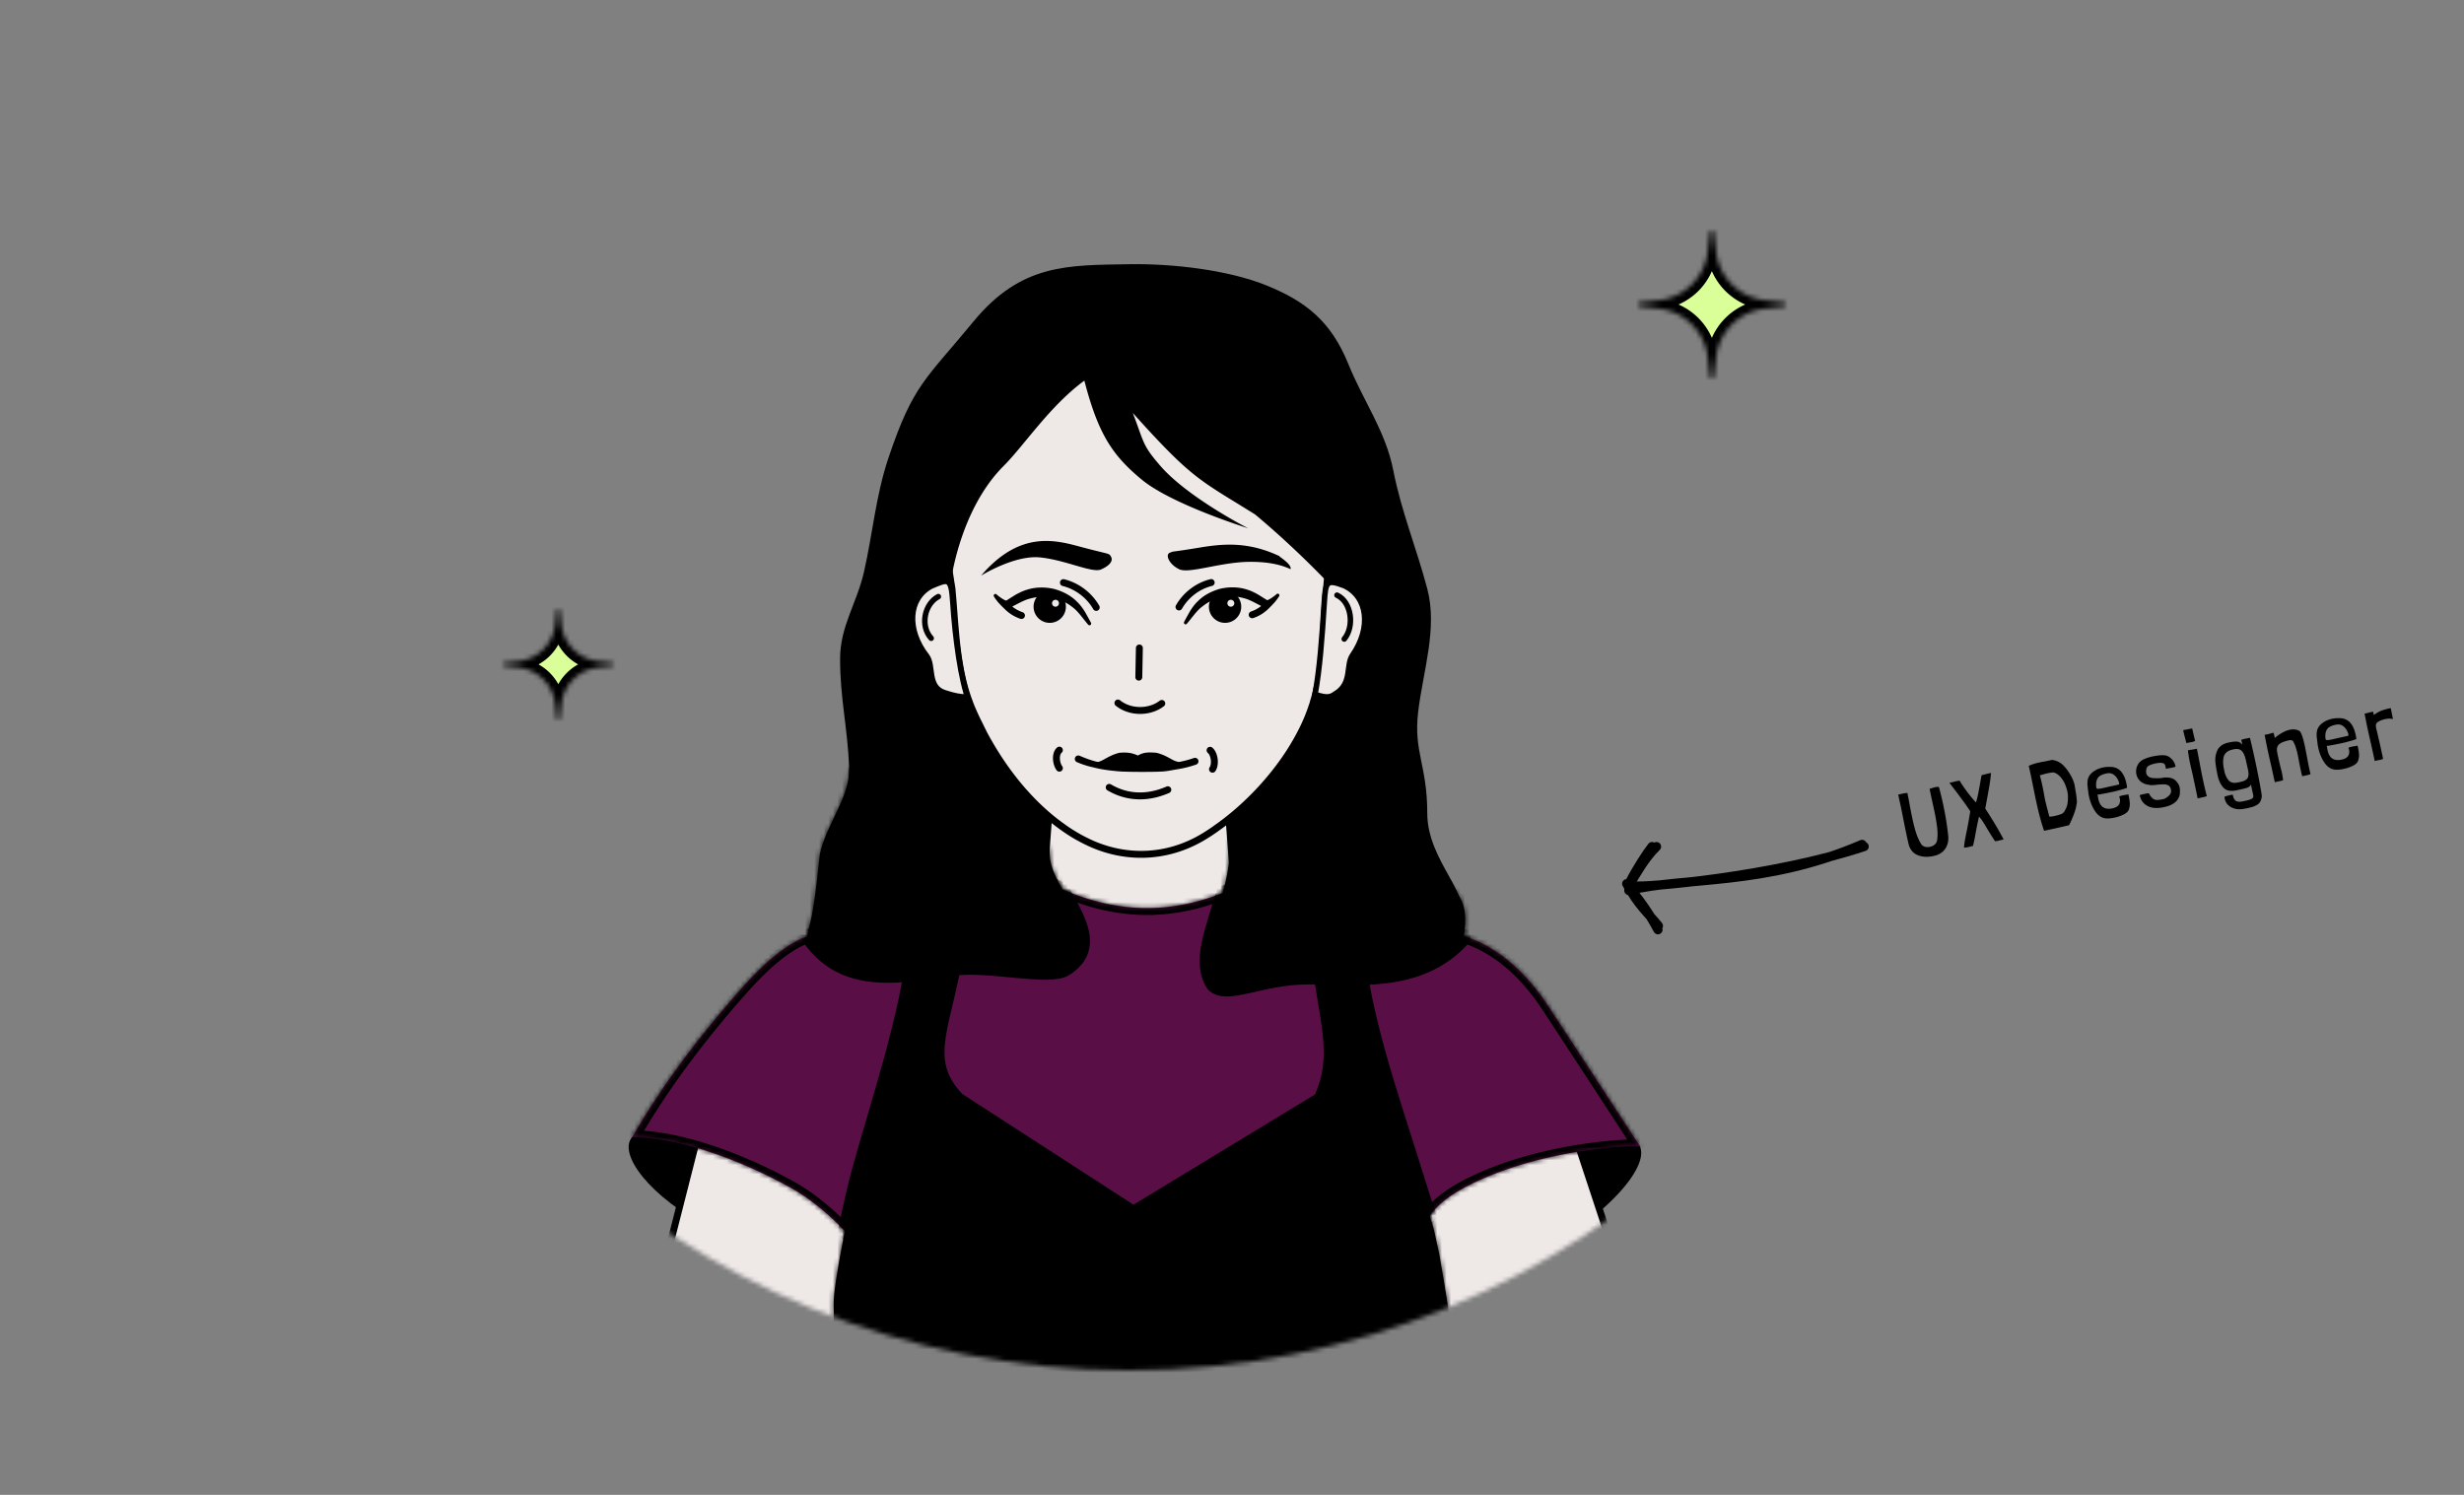<svg xmlns="http://www.w3.org/2000/svg" width="534" height="324" fill="none">
  <rect width="100%" height="100%" fill="#808080" stroke="none"/>
  <path fill="#000" d="M418.496 172.504a42.17 42.17 0 0 1-.302-1.524c.601-.2 1.012-.323 1.231-.37.329-.069.592-.075.79-.017.38 1.45.696 2.765.946 3.942.5 2.356.857 4.606 1.07 6.75.074.958-.117 1.807-.575 2.549-.458.741-1.149 1.26-2.074 1.557a8.16 8.16 0 0 1-.653.16c-1.232.262-2.349.192-3.351-.211-.991-.419-1.637-1.205-1.939-2.357-.125-.518-.3-1.31-.527-2.379a114.825 114.825 0 0 1-.508-2.489c-.299-1.54-.528-2.686-.688-3.439l-.536-2.42-.025-.016.021-.005 1.002-.234a5.009 5.009 0 0 1 1.003-.127c.042.263.114.634.216 1.113l.154.826c.238 1.324.462 2.478.672 3.464.302 1.424.605 2.577.906 3.457.302.881.677 1.667 1.124 2.359.292.296.65.463 1.073.502.288.01.535-.006.741-.05a2.41 2.41 0 0 0 .942-.415c.269-.215.456-.483.559-.806.16-.793.184-1.728.069-2.806-.118-1.091-.333-2.376-.648-3.855l-.693-3.159Zm12.982-4.971.021-.004-.012.045a27.679 27.679 0 0 1-.269 2.269c-.097.622-.325 1.908-.683 3.859l-.294 1.544c1.717 2.626 3.043 4.856 3.976 6.69l-.509.13-.653.16a3.893 3.893 0 0 1-.686.103c-.375-.55-.947-1.459-1.718-2.726a30.484 30.484 0 0 0-1.046-1.689 5.427 5.427 0 0 0-.706-.901l-.005-.021a75.12 75.12 0 0 0-.797 3.927 30.05 30.05 0 0 1-.514 2.428l-.633.156-.488.125c-.329.07-.603.092-.823.067.033-.45.09-.92.172-1.41.093-.507.198-1.058.314-1.656.327-1.558.618-3.151.873-4.78a36.628 36.628 0 0 0-1.639-2.356c-.667-.918-1.366-1.85-2.097-2.796l-.774-1.017 1.552-.373c.192-.04.344-.066.457-.075.123-.026.204-.015.243.034.219.426.693 1.141 1.422 2.145.743 1.002 1.436 1.842 2.082 2.521.189-.656.354-1.328.494-2.016.137-.702.306-1.625.506-2.77l.197-1.094-.004-.021a26.817 26.817 0 0 1 2.041-.498Zm11.534-2.473a33.214 33.214 0 0 0 1.623-.345c.462.017.924.14 1.389.371.477.227.883.52 1.217.879a9.965 9.965 0 0 1 1.411 1.89 8.38 8.38 0 0 1 .923 2.122l.156.933c.234 1.238.36 2.235.377 2.99.009.041-.01.152-.057.334-.034.179-.066.365-.097.557-.103.523-.297 1.159-.582 1.906a26.809 26.809 0 0 1-.958 2.158c-1.197.297-2.993.7-5.39 1.209l-.016.025c-.591-1.635-1.174-3.808-1.751-6.519a136.14 136.14 0 0 1-.564-2.757l-.569-2.777a68.13 68.13 0 0 0-.44-1.968l.044-.095c.571-.279 1.329-.519 2.274-.72.451-.096.788-.16 1.01-.193Zm1.116 11.914c.127.059.512.02 1.156-.116.668-.157 1.14-.293 1.416-.409.287-.132.491-.283.612-.452.122-.169.286-.476.492-.92.286-.605.403-1.539.349-2.801a9.624 9.624 0 0 0-.116-.748 10.03 10.03 0 0 0-.198-.731c-.223-.711-.511-1.323-.863-1.835s-.72-.899-1.105-1.16c-.385-.262-.734-.388-1.047-.379a12.2 12.2 0 0 0-.707.107c-.375.052-1.027.219-1.954.502l-.103.022c.136.371.318 1.091.545 2.159.186.877.33 1.619.43 2.228l.133.723c.049.233.175.757.377 1.573l.583 2.237Zm11.215-4.852c-.342.072-.6.106-.773.1l.078.369.106.6c.361 1.699 1.377 2.37 3.048 2.015.671-.143 1.132-.398 1.383-.766.262-.385.336-.845.222-1.379a4.313 4.313 0 0 0-.137-.443c.279-.102.541-.179.788-.232.219-.046.385-.074.497-.084.082-.018.18-.031.292-.041.124-.026.259-.062.407-.108.179.778.284 1.407.315 1.887.03.48-.039.96-.209 1.44-.168.422-.544.774-1.128 1.056a7.745 7.745 0 0 1-1.941.67c-.328.07-.639.121-.933.155-.279.031-.456.04-.531.027-1.106.049-2.022-.457-2.749-1.519-.729-1.076-1.22-2.375-1.472-3.896a19.028 19.028 0 0 0-.082-.69 35.4 35.4 0 0 1-.129-1.111 5.232 5.232 0 0 1 .056-1.15c.132-.658.506-1.224 1.121-1.698s1.34-.8 2.175-.977a6.304 6.304 0 0 1 1.411-.129c1.93-.081 3.159 1.125 3.689 3.617.044.206.092.503.147.892-.243.138-.995.369-2.257.695-.148.046-.475.122-.982.23-1.082.23-1.886.386-2.412.47Zm3.939-2.276-.048-.226a3.055 3.055 0 0 0-.595-1.183 2.27 2.27 0 0 0-1.048-.786 2.3 2.3 0 0 0-.573-.072 3.479 3.479 0 0 0-.584.081c-.89.19-1.487.51-1.792.961-.291.448-.412 1.025-.362 1.73.007.17.017.283.028.338.035.164.134.257.296.28.176.02.524-.025 1.045-.136.506-.108.936-.206 1.289-.296 1.315-.279 2.053-.443 2.214-.492.066-.028.104-.05.115-.067.022-.033.027-.077.015-.132Zm11.397-5.299c.406.429.675.951.806 1.567.014.069-.218.154-.697.256-.356.076-.618.124-.785.145l-.329.07a.907.907 0 0 0-.267.057l-.148-.699c-.099-.465-.556-.661-1.371-.588a5.73 5.73 0 0 0-.81.129 6.229 6.229 0 0 0-1.03.305c-.289.118-.499.242-.63.37-.149.174-.243.402-.284.683-.04.28-.034.544.018.79.041.192.096.316.165.373.218.283.463.46.735.531.158.066.518.112 1.081.135.563.023 1.038.001 1.424-.067.565-.105 1.077-.121 1.536-.047.47.058.858.197 1.163.419.31.248.552.512.726.79.184.261.313.563.385.905.091.425.097.96.02 1.606A2.907 2.907 0 0 1 471.25 174c-.593.441-1.309.744-2.147.908-.912.222-1.744.277-2.498.166-.757-.126-1.384-.415-1.88-.867-.497-.453-.823-1.042-.977-1.768l-.022-.102c.241-.08.6-.171 1.08-.273.534-.113.826-.154.876-.122.033.022.121.168.264.438.154.253.378.499.672.737.294.238.726.318 1.297.24.444-.066.707-.107.789-.125.219-.046.393-.105.521-.175.142-.073.317-.189.527-.348.631-.464.876-.995.734-1.595-.07-.4-.245-.685-.525-.854a1.636 1.636 0 0 0-.934-.253c-.359-.009-.841.015-1.444.071-.434.049-.785.081-1.054.095a2.606 2.606 0 0 1-.742-.057c-.761-.081-1.386-.328-1.874-.739-.478-.428-.779-.937-.904-1.525a3.009 3.009 0 0 1 .183-1.864 2.707 2.707 0 0 1 1.339-1.38c.529-.27 1.232-.498 2.108-.684.206-.044.517-.096.934-.155a6.992 6.992 0 0 1 1.708-.042c.523.104.989.377 1.398.82Zm2.895-4.48c-.233-.895-.376-1.502-.43-1.82a66.758 66.758 0 0 0 1.94-.369l.638 2.698c-.122.098-.362.185-.718.26a4.474 4.474 0 0 1-.497.085l-.288.061a1.84 1.84 0 0 0-.39.083 20.547 20.547 0 0 0-.255-.998Zm.596 2.6-.005-.021c.093-.034.285-.075.576-.122.416-.06.871-.142 1.364-.247l.013.062c.131.616.32 1.57.566 2.863.238 1.324.5 2.657.785 3.999.268 1.259.534 2.377.798 3.351-.183.082-.466.163-.849.245l-.699.148a2.912 2.912 0 0 0-.447.117 59.23 59.23 0 0 0-.364-1.812l-.393-1.849-.366-1.725a84.075 84.075 0 0 1-.513-2.21 31.285 31.285 0 0 1-.466-2.799Zm15.977 9.614c.033.222.033.422-.001.601-.135.644-.38 1.105-.737 1.381-.356.276-.79.49-1.302.641-.596.156-.97.25-1.121.282-.26.055-.598.113-1.015.173-.918.123-1.742-.017-2.472-.42-.73-.403-1.181-1.008-1.352-1.816a3.229 3.229 0 0 1-.067-.415c.062-.042.242-.109.537-.2.298-.078.584-.146.858-.204.233-.05.366-.064.399-.042.02.024.049.125.086.304.076.356.225.653.448.892.222.239.609.343 1.161.311.277-.044.634-.113 1.072-.206.575-.122.986-.245 1.232-.369.262-.113.41-.259.443-.438.05-.168.028-.407-.066-.716l-.162-.76-.144-.678-.048-.226a5.544 5.544 0 0 0-.033-.358c-.174.324-.413.546-.717.668-.289.119-.852.267-1.687.445l-.781.166c-1.369.291-2.351.048-2.945-.727-.479-.571-.841-1.331-1.086-2.281-.271-1.274-.447-2.338-.529-3.194a4.914 4.914 0 0 1 .424-2.452c.361-.792 1.075-1.337 2.142-1.636.71-.165 1.263-.254 1.661-.267.409-.03.725.011.949.12.224.11.426.289.608.537 0-.201-.017-.383-.052-.547a1.602 1.602 0 0 0-.073-.242 1.531 1.531 0 0 1-.036-.272c.35-.103.614-.173.792-.211l1.073-.207c.392 1.577.815 3.434 1.269 5.57.451 2.123.81 3.979 1.076 5.568.03.137.062.323.098.559.049.233.082.455.098.666Zm-8.253-8.122c-.153.691-.122 1.544.093 2.557l.052.246c.117.749.387 1.414.811 1.997.425.582 1.031.811 1.821.686.208-.03.49-.083.846-.158.74-.158 1.239-.4 1.499-.727.273-.33.35-.876.231-1.638-.206-.972-.379-1.751-.518-2.337-.294-1.383-.784-2.174-1.47-2.371-.322-.104-.737-.101-1.244.006a5.4 5.4 0 0 0-.788.232c-.737.3-1.182.803-1.333 1.507Zm10.612-5.304c.137-.029.21-.023.219.018.059.145.114.334.163.566l.109.514a8.542 8.542 0 0 1 1.491-1.068 5.85 5.85 0 0 1 1.82-.731c.759-.132 1.42-.051 1.984.244.39.218.803 1.354 1.239 3.408.111.52.269 1.331.474 2.433.194 1.046.341 1.802.44 2.268.128.602.226 1.032.295 1.29a7.877 7.877 0 0 1-1.116.301l-.678.144c-.074-.213-.169-.593-.286-1.141l-.188-.883-.258-1.319a33.679 33.679 0 0 0-.386-1.915 17.14 17.14 0 0 0-.241-.829 5.016 5.016 0 0 0-.496-1.226c-.143-.47-.525-.618-1.147-.443-.941.214-1.612.493-2.012.836-.386.339-.537.837-.455 1.492.024.181.088.518.193 1.011.163.767.351 1.585.565 2.456.138.515.233.895.286 1.142.107.506.197 1.031.27 1.574l.017.082c-.248.11-.504.186-.767.227l-.534.114c-.219.047-.389.09-.509.13l-.772-3.529c-.371-1.61-.642-2.819-.814-3.627-.14-.657-.347-1.701-.622-3.131.167-.021.36-.055.579-.102.219-.046.396-.091.53-.134.082-.017.176-.045.283-.081.107-.037.215-.068.324-.091Zm12.517 2.707c-.343.073-.6.106-.773.1l.078.37.106.6c.361 1.698 1.377 2.369 3.048 2.014.671-.143 1.132-.398 1.383-.766.261-.385.335-.844.222-1.378a4.585 4.585 0 0 0-.137-.444c.279-.102.541-.179.788-.232.219-.046.385-.074.497-.084.082-.017.18-.031.292-.04a5.23 5.23 0 0 0 .406-.108c.18.777.285 1.406.316 1.886.03.481-.04.961-.21 1.44-.167.423-.544.774-1.128 1.056a7.724 7.724 0 0 1-1.94.67c-.328.07-.64.122-.933.155-.28.031-.457.04-.531.027-1.106.049-2.022-.457-2.749-1.519-.73-1.076-1.22-2.374-1.472-3.895-.01-.113-.037-.343-.082-.691a30.04 30.04 0 0 1-.129-1.111 5.235 5.235 0 0 1 .056-1.15c.132-.657.506-1.223 1.121-1.698.614-.474 1.339-.8 2.175-.977a6.3 6.3 0 0 1 1.411-.128c1.929-.081 3.159 1.124 3.689 3.617.043.205.092.502.146.892-.242.137-.995.369-2.257.694a13.91 13.91 0 0 1-.981.23c-1.082.23-1.886.387-2.412.47Zm3.939-2.276-.048-.226a3.076 3.076 0 0 0-.595-1.183 2.275 2.275 0 0 0-1.048-.786 2.36 2.36 0 0 0-.573-.072 3.38 3.38 0 0 0-.584.082c-.89.189-1.488.509-1.792.96-.292.449-.412 1.025-.363 1.73.008.171.017.283.029.338.035.164.134.258.296.28.176.02.524-.025 1.044-.136.507-.107.937-.206 1.29-.295 1.315-.28 2.053-.444 2.214-.492.066-.029.104-.051.115-.068.021-.033.026-.077.015-.132Zm5.004-4.971c.22-.046.332-.056.338-.029l.083.391c.031.079.06.18.086.303a3.62 3.62 0 0 1 .351-.267c.163-.107.34-.216.531-.328a4.932 4.932 0 0 1 1.082-.466c.44-.151.838-.264 1.195-.34.328-.07.495-.091.501-.064l.342 1.71c.058.273.109.477.152.611a6.215 6.215 0 0 0-.747-.077 4.496 4.496 0 0 0-1.008.107 5.672 5.672 0 0 0-1.218.43c-.363.178-.592.377-.689.598-.096.221-.08.597.047 1.128.454 1.864.934 3.988 1.44 6.371l.017.082a3.229 3.229 0 0 1-.701.235 9.35 9.35 0 0 1-.477.08c-.205.043-.416.095-.632.155l-.772-3.528c-.371-1.61-.642-2.819-.814-3.627-.139-.658-.347-1.701-.622-3.131.14-.016.285-.039.436-.071.161-.049.303-.086.427-.113.161-.048.379-.102.652-.16Z"/>
  <path stroke="#000" stroke-linecap="round" stroke-linejoin="round" stroke-width="2" d="M404.001 183.477C384.5 190 356 192.5 354 192m49.554-8.979c-21.203 9.117-38.386 6.958-50.554 9.979"/>
  <path stroke="#000" stroke-linecap="round" stroke-linejoin="round" stroke-width="2" d="M353.378 192.71c2.141 2.616 3.953 5.103 5.933 8.798m-6.766-9.972c2.383 4.579 4.949 6.721 6.86 9.143M353 192c1.846-3.035 3.467-6.003 6-8.5m-5.814 7.776c1.615-3.166 3.768-6.421 4.84-7.776"/>
  <mask id="a" width="354" height="342" x="68" y="-45" maskUnits="userSpaceOnUse" style="mask-type:alpha">
    <ellipse cx="244.614" cy="126" fill="#fff" rx="176.614" ry="171"/>
  </mask>
  <g mask="url(#a)">
    <path fill="#000" d="M182.065 200.73c-8.117-9.654 2.499-20.863 1.966-34.319-.35-8.828-1.966-14.944-1.966-23.602 0-7.091 3.612-11.987 5.179-18.862 1.878-8.248 2.569-16.574 5.28-24.636 5.378-15.994 8.016-16.949 18.398-29.57 10.381-12.622 20.412-12.26 34.019-12.476 8.92-.142 21.08 1.18 29.502 4.587 8.424 3.408 14.004 7.711 17.792 17.093 3.213 7.96 8.056 14.477 9.729 23.049 1.714 8.786 5.087 17.005 7.356 25.617 2.269 8.612-.898 17.767-1.966 26.605-1.058 8.757 1.966 11.58 1.966 22.083 0 10.504 10.543 18.552 6.436 22.374-32.591 6.644-100.705 13.553-133.691 2.057Z"/>
    <path fill="#EEE8E7" d="M268.709 219.688c.983 30.005-45.896 29.475-43.809 0l4.275-58.606h35.241l4.293 58.606Z"/>
    <path fill="#EEE8E7" stroke="#000" stroke-linecap="round" stroke-linejoin="round" stroke-width="1.5" d="M288.397 115.752c0 .671 0 1.322-.038 1.955a63.164 63.164 0 0 1-.479 5.73l-.268 2.684-.115 1.456-.191 2.109c-.115 1.284-.192 2.549-.287 3.814-.039.805-.077 1.59-.135 2.395-.172 3.182-.344 6.344-.765 9.488 0 .057-.039.115-.039.153a26.16 26.16 0 0 1-.287 1.782v.02c-.115.651-.23 1.284-.402 1.916a26.298 26.298 0 0 1-.747 2.856v.019a8.07 8.07 0 0 1-.326 1.035c-.21.69-.497 1.399-.766 2.108-.746 1.859-1.646 3.661-2.68 5.463-4.271 7.474-10.839 14.336-17.407 18.878-.039.058-.077.077-.096.077a39.954 39.954 0 0 1-2.394 1.572c-8.024 4.906-17.503 5.174-25.814.939a33.89 33.89 0 0 1-4.998-3.048c-.019 0-.038 0-.057-.038-6.358-4.542-11.835-11.136-15.933-18.38-.306-.518-.574-1.016-.861-1.534-.134-.268-.268-.555-.402-.824-.23-.441-.46-.92-.69-1.399-.651-1.246-1.225-2.549-1.762-3.814-.134-.364-.287-.709-.402-1.073-1.934-5.098-2.623-10.791-3.083-16.406-.076-.863-.153-1.764-.21-2.626l-.23-2.933-.23-2.625c-.057-.288-.096-.575-.134-.844a8.12 8.12 0 0 1-.153-.958 53.593 53.593 0 0 1-.498-3.641 67.029 67.029 0 0 1-.307-6.306c0-.173 0-.364.02-.556 0-.997.038-1.974.095-2.952l.058-1.034a45.13 45.13 0 0 1 .402-3.316c.957-6.651 3.083-12.842 6.147-18.266a43.86 43.86 0 0 1 2.489-3.928c2.949-4.236 6.569-7.878 10.609-10.734.288-.23.594-.44.881-.632.364-.25.728-.498 1.092-.728a40.952 40.952 0 0 1 4.423-2.377 36.392 36.392 0 0 1 14.286-3.335c.019-.038.038-.038.057 0v-.038c.249-.02.517-.02.766-.02h.249c.632 0 1.322.02 1.953.077.843.039 1.647.096 2.471.211.44.038.881.096 1.302.173.345.038.689.115 1.034.172a36.5 36.5 0 0 1 8.273 2.626 35.714 35.714 0 0 1 5.859 3.239c.096.057.192.134.288.192a37.035 37.035 0 0 1 3.408 2.587c4.117 3.47 7.641 7.781 10.418 12.726v.02c.191.287.325.575.498.862.019 0 .019.038.019.038a52.75 52.75 0 0 1 5.496 17.001c0 .038.019.076.019.134a45.22 45.22 0 0 1 .383 3.316c.019.191.038.383.038.575.096 1.111.134 2.261.134 3.411.019.194.019.383.019.556Z"/>
    <path fill="#EEE8E7" d="M206.5 130.5c.5 7.836 1.772 17 3.5 21.5-.623-1.623-.532-.253-5.363-1.877-3.794-1.274-2.223-5.9-3.794-7.919-4.457-5.732-4.025-12.522.962-15.164 3.695-1.54 4.344-2.04 4.695 3.46Z"/>
    <path fill="#EEE8E7" d="M203.359 129.311c-3.06 1.622-3.976 6.393-1.554 9.025Z"/>
    <path stroke="#000" stroke-linecap="round" stroke-linejoin="round" stroke-width="1.2" d="M203.359 129.311c-3.06 1.622-3.976 6.393-1.554 9.025m4.695-7.836c.5 7.836 1.772 17 3.5 21.5-.623-1.623-.532-.253-5.363-1.877-3.794-1.274-2.223-5.9-3.794-7.919-4.457-5.732-4.025-12.522.962-15.164 3.695-1.54 4.344-2.04 4.695 3.46Z"/>
    <path fill="#EEE8E7" d="M287 130.5c-.5 8-1 14.5-2 20 3 1 3.5.5 4.756-.353 3.31-2.249 1.899-6.012 3.357-8.114 4.14-5.965 3.34-12.721-1.784-15.089C287.5 125.5 287.281 126 287 130.5Z"/>
    <path fill="#EEE8E7" d="M289.756 129c3.144 1.454 3.849 6.741 1.573 9.5Z"/>
    <path stroke="#000" stroke-linecap="round" stroke-linejoin="round" stroke-width="1.2" d="M289.756 129c3.144 1.454 3.849 6.741 1.573 9.5m-4.329-8c-.5 8-1 14.5-2 20 3 1 3.5.5 4.756-.353 3.31-2.249 1.899-6.012 3.357-8.114 4.14-5.965 3.34-12.721-1.784-15.089C287.5 125.5 287.281 126 287 130.5Z"/>
    <path fill="#000" d="M232.878 122.499c-2.265-.659-4.895-1.425-7.49-1.683-5.57-.55-12.777 3.956-12.777 3.956 8.393-9.799 16.002-7.751 21.578-6.251.267.072.53.143.788.211 4.483 1.185 5.234 1.199 5.58 1.581.088.098.15.22.241.392.447.843-.243 1.875-2.176 2.717-1.032.449-3.148-.167-5.744-.923Zm20.654-2.701c-1.061.43-.17 2.496 1.979 3.565 1.147.57 3.577.104 6.56-.467 2.602-.499 5.625-1.078 8.581-1.119 3.013-.042 6.328.307 9.039 1.586.208-.803-1.179-1.842-1.953-2.423-.29-.216-.493-.369-.497-.421-6.736-3.166-12.122-2.693-17.356-1.819-3.032.506-4.384.685-5.075.776-.436.057-.608.08-.772.128a3.976 3.976 0 0 0-.384.145l-.122.049Zm9.687 6.287a.75.75 0 0 1-.548.908c-2.702.668-5.114 2.497-6.507 4.937a.75.75 0 1 1-1.303-.744c1.595-2.793 4.346-4.882 7.45-5.649a.75.75 0 0 1 .908.548Z"/>
    <path fill="#000" fill-rule="evenodd" d="M256.624 134.793c.285-.555.587-1.095.891-1.638l.369-.663c.49-.776 1.032-1.543 1.715-2.182 1.316-1.334 3.054-2.208 4.863-2.707 1.834-.41 3.787-.427 5.601.124.914.249 1.771.674 2.587 1.127.256.162.513.322.769.481l.001.001h.001c.36.224.721.448 1.077.679a.288.288 0 0 0 .283.027c.209-.092.428-.215.643-.349a9.7 9.7 0 0 0 1.239-.92l.015-.014a.358.358 0 0 1 .508.033c.108.123.117.3.035.432-.312.5-.648.937-1.029 1.375-.401.446-.833.886-1.257 1.308a8.63 8.63 0 0 1-3.309 2.049.75.75 0 1 1-.48-1.421 7.107 7.107 0 0 0 2.177-1.196c-.264-.134-.526-.271-.789-.407-.271-.141-.543-.283-.816-.421-.712-.357-1.424-.687-2.192-.866a9.59 9.59 0 0 0-2.614-.368c-2.375-.01-4.471.68-6.329 2.17-.658.473-1.195 1.087-1.725 1.714-.215.263-.427.53-.639.797-.33.416-.661.832-1.005 1.237a.358.358 0 0 1-.507.04.365.365 0 0 1-.083-.442Z" clip-rule="evenodd"/>
    <path fill="#000" d="M229.737 126.101a.75.75 0 0 1 .908-.549c3.167.782 5.974 2.912 7.602 5.759a.751.751 0 0 1-1.302.745c-1.426-2.495-3.895-4.365-6.66-5.048a.75.75 0 0 1-.548-.907Z"/>
    <path fill="#000" fill-rule="evenodd" d="M234.78 134.1a81.758 81.758 0 0 0-.624-.779c-.541-.639-1.091-1.267-1.76-1.749a9.847 9.847 0 0 0-1.183-.813c-2.35-1.372-5.329-1.775-7.947-1.026-.782.183-1.51.519-2.237.883-.279.141-.556.285-.832.429-.272.142-.544.283-.817.422a7.28 7.28 0 0 0 2.237 1.229.75.75 0 0 1-.48 1.422 8.796 8.796 0 0 1-3.375-2.089l-.282-.278a23.866 23.866 0 0 1-1.018-1.045c-.39-.446-.732-.893-1.05-1.403a.374.374 0 0 1 .114-.512.365.365 0 0 1 .438.036l.017.014c.382.339.827.664 1.264.939.22.137.444.262.657.357a.295.295 0 0 0 .288-.028 63.3 63.3 0 0 1 1.1-.693c.263-.163.526-.327.787-.493.833-.462 1.708-.894 2.641-1.15 1.854-.562 3.846-.545 5.717-.127 1.848.51 3.621 1.402 4.965 2.763.697.653 1.248 1.436 1.75 2.227l.377.678c.31.553.618 1.104.91 1.671a.371.371 0 0 1-.157.499.361.361 0 0 1-.446-.087c-.362-.424-.709-.862-1.054-1.297Z" clip-rule="evenodd"/>
    <path fill="#000" d="M255.331 165.124c.111.022.226.02.338-.002a22.083 22.083 0 0 0 3.084-.83.75.75 0 0 1 .494 1.416 23.625 23.625 0 0 1-4.131 1.033c-.322.05-.646.109-.972.168-.633.115-1.272.23-1.909.288-1.735.156-8.059.127-9.6 0-2.245-.187-4.019-.434-5.64-.863a18.732 18.732 0 0 1-3.599-1.146.75.75 0 1 1 .597-1.376c.953.413 2.337.96 3.721 1.291a.902.902 0 0 0 .499-.022c.404-.139.71-.293 1.06-.488 1.014-.565 2.061-1.148 3.362-1.435 1.658-.133 2.628-.001 3.98.595 1.204-.728 2.323-.728 3.971-.596 1.316.289 2.368.877 3.386 1.445l.004.002c.442.246.864.422 1.355.52Zm-1.928 6.733a.75.75 0 0 0-.599-1.375c-4.305 1.877-8.439 1.645-12.027-.462a.75.75 0 1 0-.76 1.293c4.035 2.37 8.677 2.598 13.386.544Zm8.274-9.721a.749.749 0 0 1 1.056-.094c.693.579 1.048 1.566 1.158 2.45.11.886.006 1.925-.5 2.658a.75.75 0 1 1-1.234-.854c.211-.306.333-.915.245-1.619-.088-.706-.353-1.252-.631-1.484a.75.75 0 0 1-.094-1.057Zm-32.582-.119a.75.75 0 1 1 .987 1.13c-.229.2-.402.645-.379 1.293.022.63.227 1.248.493 1.616a.75.75 0 0 1-1.215.88c-.475-.655-.747-1.578-.777-2.442-.03-.845.167-1.845.891-2.477Zm12.602-10.115a.75.75 0 0 1 1.055-.11c2.338 1.895 6.178 1.934 8.578.08a.75.75 0 0 1 .917 1.187c-2.946 2.276-7.557 2.235-10.44-.102a.75.75 0 0 1-.11-1.055Zm5.978-11.415a.75.75 0 1 0-1.499-.029l-.121 6.269a.75.75 0 1 0 1.499.029l.121-6.269ZM217.5 101c-9.651 9.65-11.5 25.5-11.5 25.5l-13.5-6s11-32 23.5-44.5 21.141-11.135 35.5-10c14.888 1.178 23.939 5.94 34.5 16.5 10.56 10.56 16.5 34.5 16.5 34.5l-14.5 9.5s-7-7.5-16-15c-12-7.5-13.5-7.5-26.5-22 2.5 6.5 2 6.9 6 11.5 5.972 6.869 19 13.5 19 13.5s-16.5-5.147-23-10.5S238 94 235 82.5c-7.5 5.5-13 14-17.5 18.5Zm116.684 170.217c-15.001 8.484-29.082 11.948-31.447 7.734-2.367-4.214 7.877-14.509 22.878-22.995 15.001-8.486 27.309-11.916 29.676-7.702 2.367 4.216-6.103 14.479-21.107 22.963Z"/>
    <path fill="#EEE8E7" d="m328.482 332.128-15.122-37.816-2.495-6.273-4.129-10.328-2.734-6.833-4.642-11.659-4.001-10c-5.542-13.879.221-29.113 12.511-33.193a19.597 19.597 0 0 1 6.51-.998c1.934.034 3.844.355 5.711.924 7.526 2.259 14.155 8.681 17.084 17.531l8.659 26.221 4.293 12.995 19.683 59.595c.054.193.128.366.182.559"/>
    <path stroke="#000" stroke-linecap="round" stroke-linejoin="round" stroke-width="1.5" d="m328.482 332.128-15.122-37.816-2.495-6.273-4.129-10.328-2.734-6.833-4.642-11.659-4.001-10c-5.542-13.879.221-29.113 12.511-33.193a19.597 19.597 0 0 1 6.51-.998c1.934.034 3.844.355 5.711.924 7.526 2.259 14.155 8.681 17.084 17.531l8.659 26.221 4.293 12.995 19.683 59.595c.054.193.128.366.182.559"/>
    <path fill="#000" d="M156.934 267.725c14.672 6.827 28.069 8.932 29.921 4.701 1.851-4.232-8.542-13.197-23.214-20.026-14.672-6.828-25.273-9.419-27.123-5.188-1.854 4.233 5.744 13.686 20.416 20.513Z"/>
    <path fill="#EEE8E7" d="M128.183 336.619c.04-.196.102-.374.142-.57l15.478-60.823 3.376-13.263 6.809-26.761c2.157-8.519 7.753-15.088 14.539-18.164 2.2-1 4.528-1.627 6.894-1.834a19.676 19.676 0 0 1 6.583.54c12.545 3.212 19.337 18.009 14.796 32.239l-9.362 29.216-3.398 10.591-2.763 8.63-11.736 36.581"/>
    <path stroke="#000" stroke-linecap="round" stroke-linejoin="round" stroke-width="1.5" d="M128.183 336.619c.04-.196.102-.374.142-.57l15.478-60.823 3.376-13.263 6.809-26.761c2.157-8.519 7.753-15.088 14.539-18.164 2.2-1 4.528-1.627 6.894-1.834a19.676 19.676 0 0 1 6.583.54c12.545 3.212 19.337 18.009 14.796 32.239l-9.362 29.216-3.398 10.591-2.763 8.63-11.736 36.581"/>
    <mask id="b" fill="#fff">
      <path d="M248.582 196.818c-15.113 0-26.341-8.636-26.341-8.636 0 26.244-5.711 10.421-23.011 17.239a28.57 28.57 0 0 0-5.38-2.537 28.492 28.492 0 0 0-9.474-1.632c-11.303 0-17.337 5.344-27.711 17.635-6.915 8.194-13.593 17.126-19.665 27.613 10.535 0 24.188 5.248 34.51 11.024 5.482 3.066 11.153 8.307 14.946 13.254-2.08 15.722-2.08 13.222 0 20.222l112.127 1.568C304 291 308 291 308.296 275.483c-2.154-9.817 1.762-14.906 12.48-19.75 15.631-7.042 33.939-7.518 34.665-7.217l.015.009-.322-.495a10895.848 10895.848 0 0 0-19.496-29.838c-7.279-11.086-16.377-16.739-27.626-16.739-3.16 0-6.319.532-9.429 1.62a28.489 28.489 0 0 0-3.415 1.447c-4.526-2.815-8.422-3.36-11.688-1.636a177.943 177.943 0 0 1-8.557 4.253v-18.955s-11.227 8.636-26.341 8.636Z"/>
      <path d="M313.5 291.5c-69.369 8.28-68.176 8.28-131.5 0-1.864-3.066-1.14-4.324-1.324-8.588-.184-4.265 3.552-22.317 5.37-28.924 4.024-14.619 10.925-34.878 12.208-50.103h9.333c-2.119 17.628-8.721 25.35 0 34.388l38.039 24.613 40.524-24.613c4.546-9.901 1.1-16.78-1.019-34.388h8.877c1.348 16.199 7.548 33.485 12.718 50.103 5.169 16.618 3.02 8.021 5.186 17.822 2.838 16.093 2.785 17.411 1.588 19.69Z"/>
      <path d="M262.83 213.396c-4.558-7.435 3.98-17.746 3.808-31.202-.038-2.975 7.822 2.734 13.934 3.669 12.029 1.839 27.562-5.495 28.044-.689.808 8.057 11.197 4.459 8.484 18.35-9.361 10.349-23.167 8.348-33.6 8.348s-17.743 4.672-20.67 1.524Zm-87.843-10.512c.552-3.82 1.013-1.632 2.691-17.71 1.319-6.456 6.602-12.469 6.353-18.763C190 167.5 227.5 175 227.5 185.174c0 7.662 13.581 18.35 3.496 24.863-3.622 2.338-17.065-1.218-24.571 0-13.627 2.211-24.425 3.359-31.438-7.153Z"/>
    </mask>
    <path fill="#590F45" d="M248.582 196.818c-15.113 0-26.341-8.636-26.341-8.636 0 26.244-5.711 10.421-23.011 17.239a28.57 28.57 0 0 0-5.38-2.537 28.492 28.492 0 0 0-9.474-1.632c-11.303 0-17.337 5.344-27.711 17.635-6.915 8.194-13.593 17.126-19.665 27.613 10.535 0 24.188 5.248 34.51 11.024 5.482 3.066 11.153 8.307 14.946 13.254-2.08 15.722-2.08 13.222 0 20.222l112.127 1.568C304 291 308 291 308.296 275.483c-2.154-9.817 1.762-14.906 12.48-19.75 15.631-7.042 33.939-7.518 34.665-7.217l.015.009-.322-.495a10895.848 10895.848 0 0 0-19.496-29.838c-7.279-11.086-16.377-16.739-27.626-16.739-3.16 0-6.319.532-9.429 1.62a28.489 28.489 0 0 0-3.415 1.447c-4.526-2.815-8.422-3.36-11.688-1.636a177.943 177.943 0 0 1-8.557 4.253v-18.955s-11.227 8.636-26.341 8.636Z"/>
    <path fill="#000" d="M313.5 291.5c-69.369 8.28-68.176 8.28-131.5 0-1.864-3.066-1.14-4.324-1.324-8.588-.184-4.265 3.552-22.317 5.37-28.924 4.024-14.619 10.925-34.878 12.208-50.103h9.333c-2.119 17.628-8.721 25.35 0 34.388l38.039 24.613 40.524-24.613c4.546-9.901 1.1-16.78-1.019-34.388h8.877c1.348 16.199 7.548 33.485 12.718 50.103 5.169 16.618 3.02 8.021 5.186 17.822 2.838 16.093 2.785 17.411 1.588 19.69Z"/>
    <path fill="#000" d="M262.83 213.396c-4.558-7.435 3.98-17.746 3.808-31.202-.038-2.975 7.822 2.734 13.934 3.669 12.029 1.839 27.562-5.495 28.044-.689.808 8.057 11.197 4.459 8.484 18.35-9.361 10.349-23.167 8.348-33.6 8.348s-17.743 4.672-20.67 1.524Zm-87.843-10.512c.552-3.82 1.013-1.632 2.691-17.71 1.319-6.456 6.602-12.469 6.353-18.763C190 167.5 227.5 175 227.5 185.174c0 7.662 13.581 18.35 3.496 24.863-3.622 2.338-17.065-1.218-24.571 0-13.627 2.211-24.425 3.359-31.438-7.153Z"/>
    <path stroke="#000" stroke-width="3" d="M248.582 196.818c-15.113 0-26.341-8.636-26.341-8.636 0 26.244-5.711 10.421-23.011 17.239a28.57 28.57 0 0 0-5.38-2.537 28.492 28.492 0 0 0-9.474-1.632c-11.303 0-17.337 5.344-27.711 17.635-6.915 8.194-13.593 17.126-19.665 27.613 10.535 0 24.188 5.248 34.51 11.024 5.482 3.066 11.153 8.307 14.946 13.254-2.08 15.722-2.08 13.222 0 20.222l112.127 1.568C304 291 308 291 308.296 275.483c-2.154-9.817 1.762-14.906 12.48-19.75 15.631-7.042 33.939-7.518 34.665-7.217l.015.009-.322-.495a10895.848 10895.848 0 0 0-19.496-29.838c-7.279-11.086-16.377-16.739-27.626-16.739-3.16 0-6.319.532-9.429 1.62a28.489 28.489 0 0 0-3.415 1.447c-4.526-2.815-8.422-3.36-11.688-1.636a177.943 177.943 0 0 1-8.557 4.253v-18.955s-11.227 8.636-26.341 8.636Z" mask="url(#b)"/>
    <path stroke="#000" stroke-width="3" d="M313.5 291.5c-69.369 8.28-68.176 8.28-131.5 0-1.864-3.066-1.14-4.324-1.324-8.588-.184-4.265 3.552-22.317 5.37-28.924 4.024-14.619 10.925-34.878 12.208-50.103h9.333c-2.119 17.628-8.721 25.35 0 34.388l38.039 24.613 40.524-24.613c4.546-9.901 1.1-16.78-1.019-34.388h8.877c1.348 16.199 7.548 33.485 12.718 50.103 5.169 16.618 3.02 8.021 5.186 17.822 2.838 16.093 2.785 17.411 1.588 19.69Z" mask="url(#b)"/>
    <path stroke="#000" stroke-width="3" d="M262.83 213.396c-4.558-7.435 3.98-17.746 3.808-31.202-.038-2.975 7.822 2.734 13.934 3.669 12.029 1.839 27.562-5.495 28.044-.689.808 8.057 11.197 4.459 8.484 18.35-9.361 10.349-23.167 8.348-33.6 8.348s-17.743 4.672-20.67 1.524Zm-87.843-10.512c.552-3.82 1.013-1.632 2.691-17.71 1.319-6.456 6.602-12.469 6.353-18.763C190 167.5 227.5 175 227.5 185.174c0 7.662 13.581 18.35 3.496 24.863-3.622 2.338-17.065-1.218-24.571 0-13.627 2.211-24.425 3.359-31.438-7.153Z" mask="url(#b)"/>
  </g>
  <mask id="c" fill="#fff">
    <path d="M132.716 143.68c.379.045.379.595 0 .64l-3.182.378a8.952 8.952 0 0 0-7.836 7.836l-.378 3.181c-.045.38-.595.38-.64 0l-.378-3.181a8.952 8.952 0 0 0-7.836-7.836l-3.181-.378c-.38-.045-.38-.595 0-.64l3.181-.378a8.952 8.952 0 0 0 7.836-7.836l.378-3.182c.045-.379.595-.379.64 0l.378 3.182a8.952 8.952 0 0 0 7.836 7.836l3.182.378Z"/>
  </mask>
  <path fill="#DAFF99" stroke="#000" stroke-linejoin="round" stroke-width="4" d="M132.716 143.68c.379.045.379.595 0 .64l-3.182.378a8.952 8.952 0 0 0-7.836 7.836l-.378 3.181c-.045.38-.595.38-.64 0l-.378-3.181a8.952 8.952 0 0 0-7.836-7.836l-3.181-.378c-.38-.045-.38-.595 0-.64l3.181-.378a8.952 8.952 0 0 0 7.836-7.836l.378-3.182c.045-.379.595-.379.64 0l.378 3.182a8.952 8.952 0 0 0 7.836 7.836l3.182.378Z" mask="url(#c)"/>
  <mask id="d" fill="#fff">
    <path d="M386.621 65.573c.505.06.505.794 0 .854l-4.243.503a11.938 11.938 0 0 0-10.448 10.448l-.503 4.243c-.06.505-.794.505-.854 0l-.503-4.243a11.938 11.938 0 0 0-10.448-10.448l-4.243-.503c-.505-.06-.505-.794 0-.854l4.243-.503a11.938 11.938 0 0 0 10.448-10.448l.503-4.243c.06-.505.794-.505.854 0l.503 4.243a11.938 11.938 0 0 0 10.448 10.448l4.243.503Z"/>
  </mask>
  <path fill="#DAFF99" stroke="#000" stroke-linejoin="round" stroke-width="4" d="M386.621 65.573c.505.06.505.794 0 .854l-4.243.503a11.938 11.938 0 0 0-10.448 10.448l-.503 4.243c-.06.505-.794.505-.854 0l-.503-4.243a11.938 11.938 0 0 0-10.448-10.448l-4.243-.503c-.505-.06-.505-.794 0-.854l4.243-.503a11.938 11.938 0 0 0 10.448-10.448l.503-4.243c.06-.505.794-.505.854 0l.503 4.243a11.938 11.938 0 0 0 10.448 10.448l4.243.503Z" mask="url(#d)"/>
  <path fill="#000" fill-rule="evenodd" d="M227.5 135a3.5 3.5 0 1 0 0-7 3.5 3.5 0 0 0 0 7Zm1.25-3.5a.75.75 0 1 0 0-1.5.75.75 0 0 0 0 1.5Zm36.75 3.5a3.5 3.5 0 1 0 0-7 3.5 3.5 0 0 0 0 7Zm1.25-3.5a.75.75 0 1 0 0-1.5.75.75 0 0 0 0 1.5Z" clip-rule="evenodd"/>
</svg>
